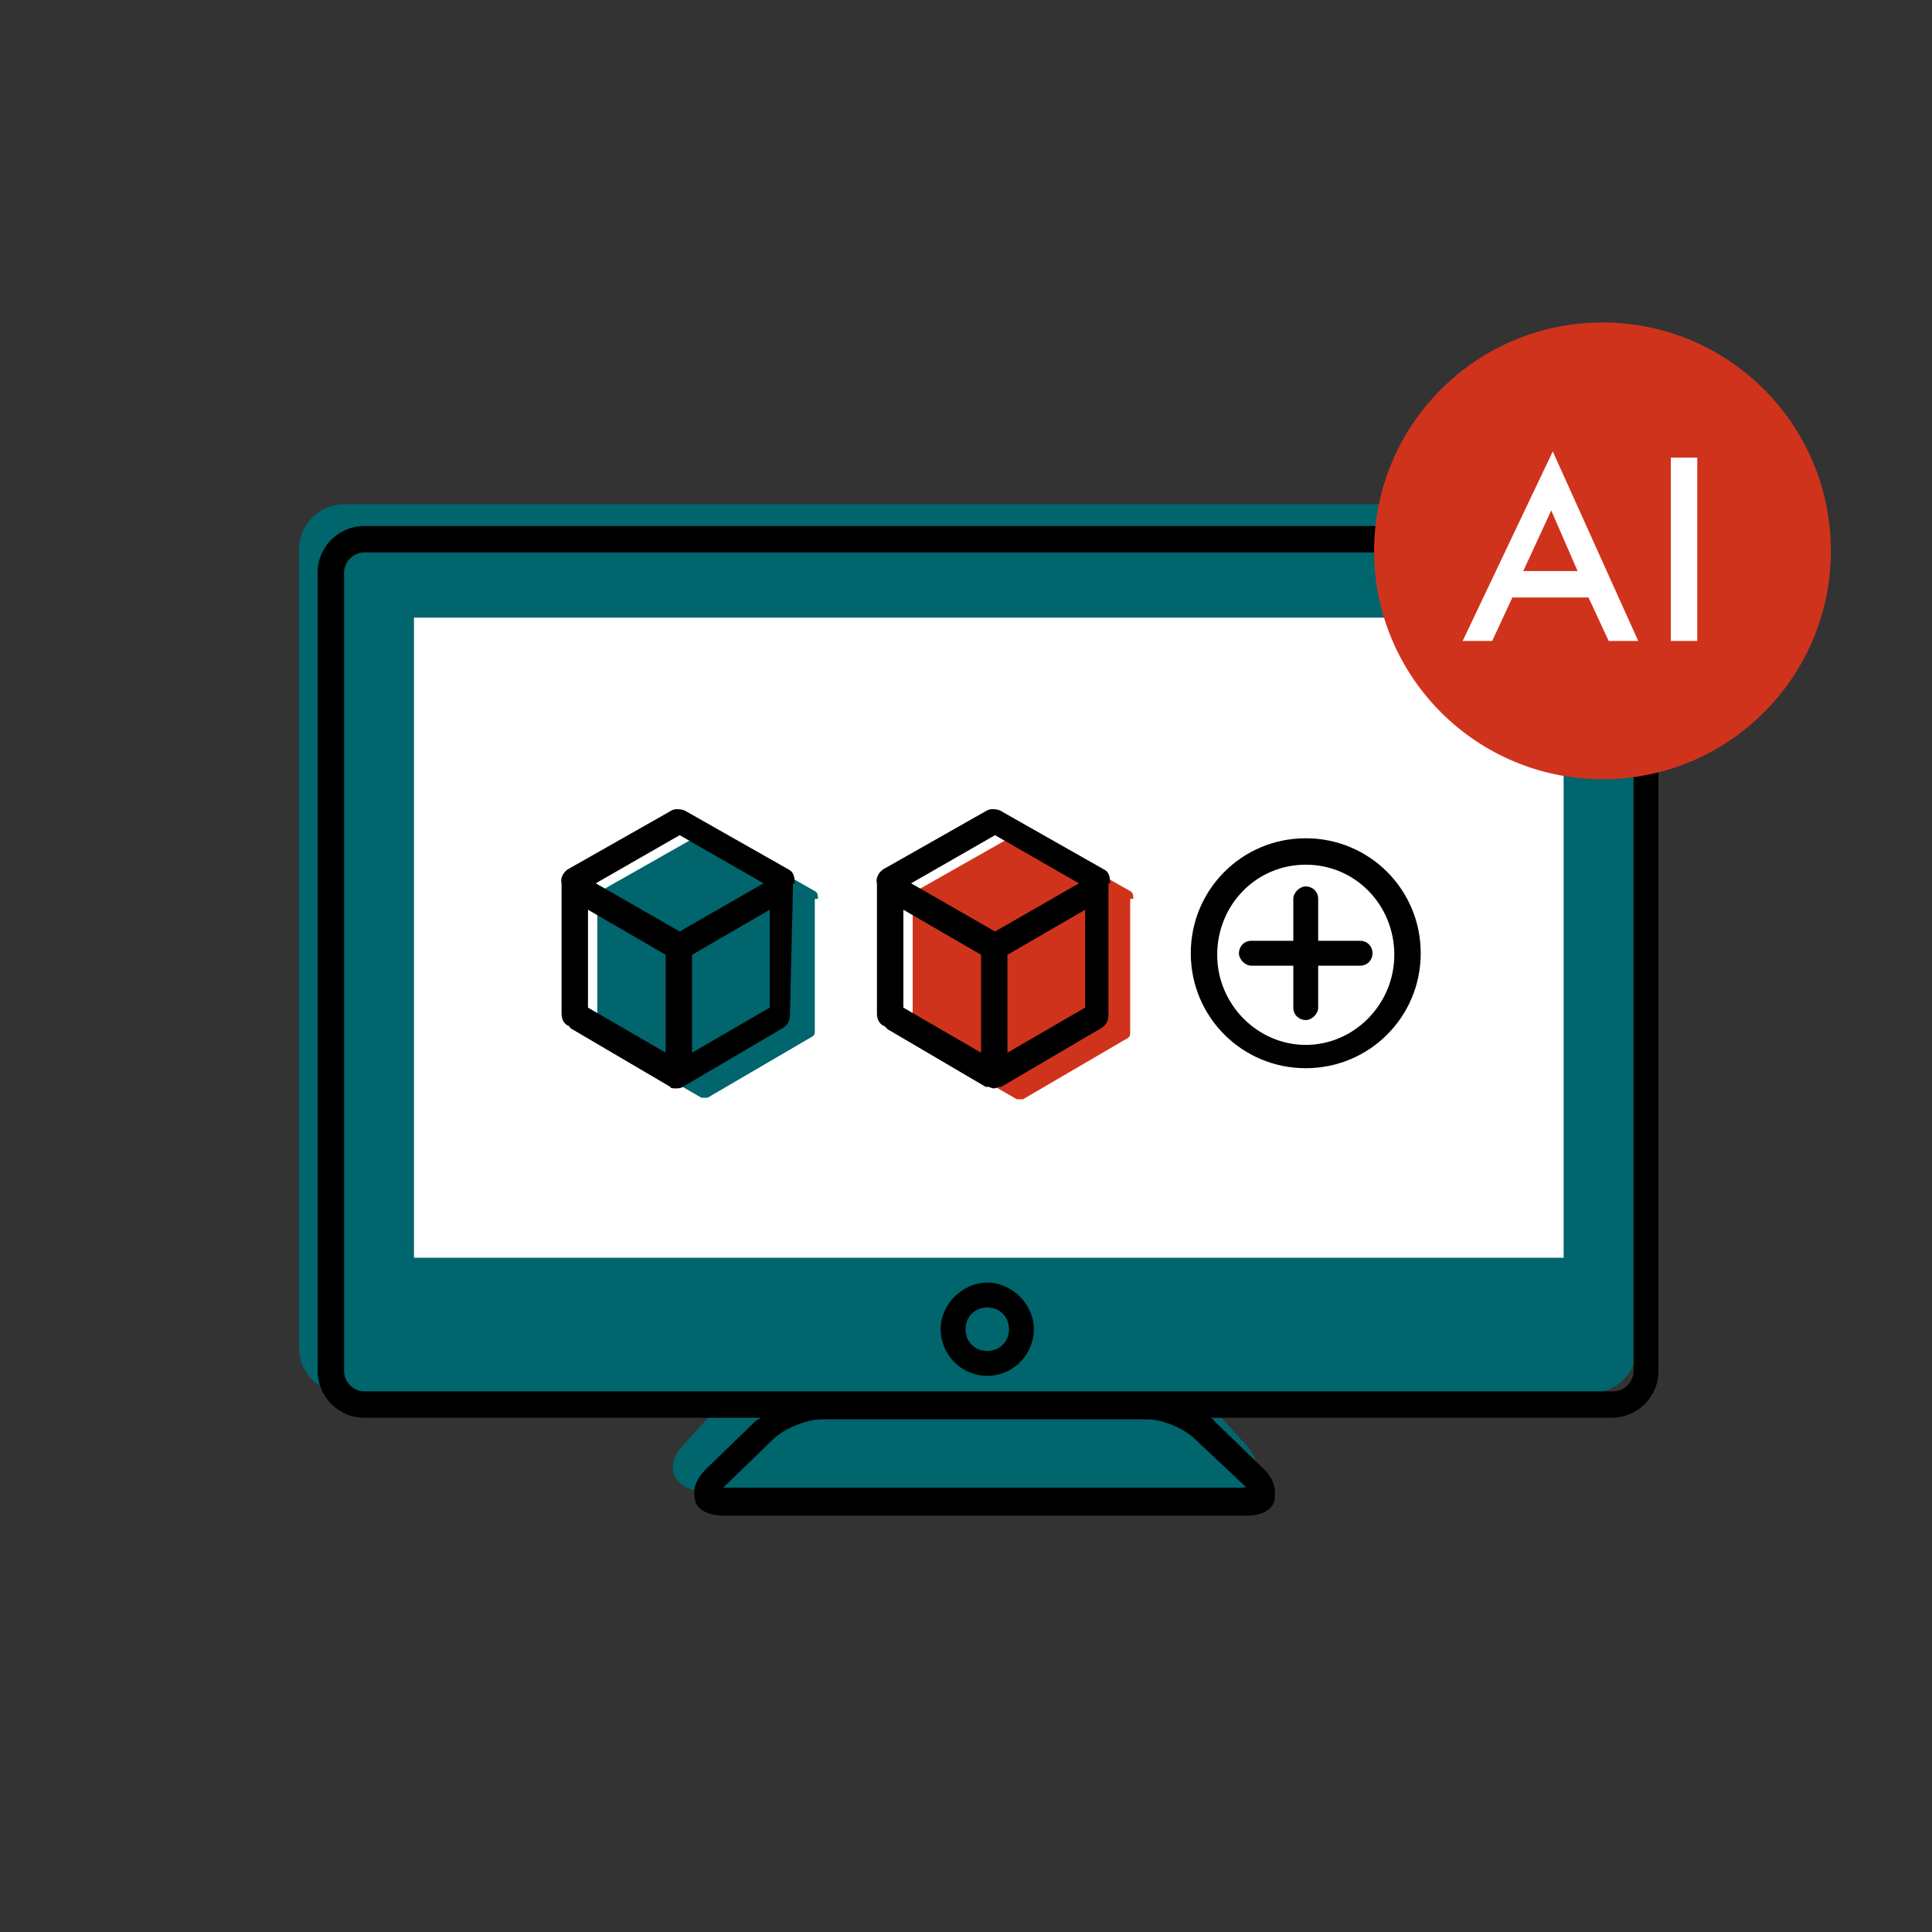 <?xml version="1.0" encoding="UTF-8" standalone="no"?>
<!-- Created with Inkscape (http://www.inkscape.org/) -->

<svg
   width="500mm"
   height="500mm"
   viewBox="0 0 500 500"
   version="1.1"
   id="svg2298"
   inkscape:version="1.2.2 (732a01da63, 2022-12-09)"
   sodipodi:docname="laptop.svg"
   inkscape:export-filename="microlearning-ai.svg"
   inkscape:export-xdpi="106.775"
   inkscape:export-ydpi="106.775"
   xmlns:inkscape="http://www.inkscape.org/namespaces/inkscape"
   xmlns:sodipodi="http://sodipodi.sourceforge.net/DTD/sodipodi-0.dtd"
   xmlns="http://www.w3.org/2000/svg"
   xmlns:svg="http://www.w3.org/2000/svg">
  <rect x="0" y="0" width="500" height="500" fill="#333333" stroke="none"/>
  <sodipodi:namedview
     id="namedview2300"
     pagecolor="#ffffff"
     bordercolor="#666666"
     borderopacity="1.0"
     inkscape:showpageshadow="2"
     inkscape:pageopacity="0.0"
     inkscape:pagecheckerboard="0"
     inkscape:deskcolor="#d1d1d1"
     inkscape:document-units="mm"
     showgrid="false"
     showguides="true"
     inkscape:zoom="0.2102413"
     inkscape:cx="-85.615908"
     inkscape:cy="941.77499"
     inkscape:window-width="1904"
     inkscape:window-height="1011"
     inkscape:window-x="2024"
     inkscape:window-y="104"
     inkscape:window-maximized="0"
     inkscape:current-layer="layer1">
    <sodipodi:guide
       position="218.975,416.941"
       orientation="0,-1"
       id="guide2419"
       inkscape:locked="false" />
    <sodipodi:guide
       position="218.975,69.602"
       orientation="0,-1"
       id="guide2421"
       inkscape:locked="false" />
    <sodipodi:guide
       position="81.801,242.013"
       orientation="1,0"
       id="guide2423"
       inkscape:locked="false" />
    <sodipodi:guide
       position="420.331,211.809"
       orientation="1,0"
       id="guide2425"
       inkscape:locked="false" />
    <sodipodi:guide
       position="149.758,239.496"
       orientation="0,-1"
       id="guide2568"
       inkscape:locked="false" />
  </sodipodi:namedview>
  <defs
     id="defs2295" />
  <g
     inkscape:label="Ebene 1"
     inkscape:groupmode="layer"
     id="layer1">
    <rect
       class="st0"
       x="-1.702"
       y="-189.174"
       width="592.37"
       height="617.457"
       id="rect592"
       style="fill:none;stroke-width:5.12" />
    <rect
       class="st0"
       x="47.813"
       y="-71.909"
       width="357.424"
       height="501.225"
       id="rect606"
       style="fill:none;stroke-width:4.156" />
    <path
       class="st0"
       d="M 404.67,325.503 H 107.138 V 159.85 h 297.532 z"
       id="path714"
       style="fill:none;stroke-width:4.021" />
    <path
       class="st7"
       d="M 412.31,130.499 H 89.045 c -6.433,0 -11.66,5.227 -11.66,11.66 V 348.823 c 0,6.433 5.227,11.66 11.66,11.66 h 99.713 c 0,0.402 0,0.804 -0.804,1.206 l -11.258,12.464 c -3.217,3.619 -2.814,6.433 -2.01,8.041 0.804,1.206 2.412,3.619 7.237,3.619 h 135.498 c 4.825,0 6.433,-2.412 7.237,-3.619 0.804,-1.206 1.206,-4.423 -2.01,-8.041 l -11.258,-12.464 c 0,-0.402 -0.804,-0.804 -0.804,-1.206 H 411.907 c 6.433,0 11.66,-5.227 11.66,-11.66 V 142.159 c 0,-6.433 -4.825,-11.66 -11.258,-11.66 z"
       id="path716"
       style="fill:#00656d;stroke-width:4.021" />
    <rect
       class="st6"
       x="107.138"
       y="159.85"
       width="297.532"
       height="165.653"
       id="rect718"
       style="fill:#ffffff;stroke-width:4.021" />
    <path
       class="st8"
       d="m 293.297,232.625 v 0 c 0,-0.804 0,-1.608 -0.804,-2.01 l -26.939,-15.279 h -0.804 c 0,-0.402 -0.804,-0.402 -0.804,0 L 237.007,230.614 c -0.804,0.402 -1.206,1.206 -0.804,2.413 v 0 34.176 c 0,0.804 0,1.608 1.206,1.608 v 0 0.804 l 25.732,14.877 h 1.608 l 26.135,-15.279 c 0.804,-0.402 1.608,-0.804 1.608,-1.608 v -34.98 z"
       id="path722"
       style="fill:#d0331c;stroke-width:4.021" />
    <path
       d="m 255.502,356.06 c -6.835,0 -12.062,-5.629 -12.062,-12.062 0,-6.433 5.629,-12.062 12.062,-12.062 6.433,0 12.062,5.629 12.062,12.062 0,6.433 -5.227,12.062 -12.062,12.062 z m 0,-17.691 c -3.217,0 -5.629,2.413 -5.629,5.629 0,3.217 2.413,5.629 5.629,5.629 3.217,0 5.629,-2.412 5.629,-5.629 0,-3.216 -2.412,-5.629 -5.629,-5.629 z"
       id="path742"
       style="stroke-width:4.021" />
    <path
       d="m 337.927,276.45 c -16.485,0 -29.753,-13.268 -29.753,-29.753 0,-16.485 13.268,-29.753 29.753,-29.753 16.485,0 29.753,13.268 29.753,29.753 0,16.485 -13.268,29.753 -29.753,29.753 z m 0,-52.671 c -12.866,0 -22.918,10.454 -22.918,23.32 0,12.866 10.454,23.32 22.918,23.32 12.464,0 22.918,-10.454 22.918,-23.32 0,-12.866 -10.052,-23.32 -22.918,-23.32 z"
       id="path744"
       style="stroke-width:4.021" />
    <path
       d="m 351.999,243.48 h -10.856 v -10.856 c 0,-2.01 -1.608,-3.217 -3.217,-3.217 -1.608,0 -3.217,1.608 -3.217,3.217 v 10.856 h -10.856 c -2.01,0 -3.217,1.608 -3.217,3.217 0,1.608 1.608,3.217 3.217,3.217 h 10.856 v 10.856 c 0,2.01 1.608,3.217 3.217,3.217 1.608,0 3.217,-1.608 3.217,-3.217 v -10.856 h 10.856 c 2.01,0 3.217,-1.608 3.217,-3.217 0,-1.608 -1.206,-3.217 -3.217,-3.217 z"
       id="path746"
       style="stroke-width:4.021" />
    <path
       d="M 417.537,136.128 H 94.272 c -6.433,0 -12.062,5.227 -12.062,12.062 v 206.664 c 0,6.433 5.227,12.062 12.062,12.062 H 196.8 c 0,0.402 -0.804,0.402 -1.206,0.804 l -12.866,12.464 c -3.619,3.619 -3.217,6.433 -2.814,8.041 0,1.608 2.412,4.021 7.237,4.021 H 322.648 c 5.227,0 6.835,-2.413 7.237,-4.021 0,-1.608 0.804,-4.423 -2.814,-8.041 L 314.205,367.72 c 0,-0.402 -0.804,-0.804 -1.206,-0.804 h 104.136 c 6.433,0 12.062,-5.227 12.062,-12.062 V 148.19 c 0,-6.433 -4.825,-12.062 -11.66,-12.062 z M 322.648,385.009 c 0,0 0,0.402 0,0 H 187.15 l 12.866,-12.464 c 2.814,-2.814 8.845,-5.227 12.464,-5.227 h 84.435 c 4.021,0 9.65,2.413 12.464,5.227 z m 100.115,-30.155 c 0,2.814 -2.412,5.227 -5.227,5.227 H 94.272 c -2.814,0 -5.227,-2.413 -5.227,-5.227 V 148.19 c 0,-2.814 2.412,-5.227 5.227,-5.227 H 417.537 c 2.814,0 5.227,2.413 5.227,5.227 z"
       id="path792"
       style="stroke-width:4.021" />
    <path
       d="m 287.266,228.604 c 0,-1.206 0,-2.814 -1.608,-3.619 l -26.939,-15.279 c -1.206,-0.402 -2.412,-0.402 -3.217,0 l -26.939,15.279 c -1.206,0.804 -2.01,2.412 -1.608,3.619 v 0 0.804 0 32.97 c 0,1.608 0.804,2.814 2.01,3.217 l 0.804,0.804 25.33,14.877 h 0.804 c 0,0 0.804,0.402 1.206,0.402 v 0 c 0,0 0.804,0 1.206,-0.402 h 0.804 l 25.33,-14.877 v 0 c 1.608,-0.804 2.412,-2.01 2.412,-3.619 v -34.176 0 z m -53.475,6.835 20.104,11.66 v 25.331 l -20.104,-11.66 z m 26.939,11.66 20.104,-11.66 v 25.33 l -20.104,11.66 z m -3.217,-30.959 21.712,12.464 -21.712,12.464 -21.712,-12.464 z"
       id="path794"
       style="stroke-width:4.021" />
    <path
       class="st7"
       d="m 211.677,232.625 v 0 c 0,-0.804 0,-1.608 -0.804,-2.01 l -26.939,-15.279 h -0.804 c 0,-0.402 -0.804,-0.402 -0.804,0 l -26.939,15.279 c -0.804,0.402 -1.206,1.206 -0.804,2.01 v 0 34.176 c 0,0.804 0,1.608 1.206,1.608 v 0 0.804 l 25.732,14.877 h 1.608 l 26.135,-15.279 c 0.804,-0.402 1.608,-0.804 1.608,-1.608 v -34.578 z"
       id="path820"
       style="fill:#00656d;stroke-width:4.021" />
    <path
       d="m 205.646,228.604 c 0,-1.206 0,-2.814 -1.608,-3.619 l -26.939,-15.279 c -1.206,-0.402 -2.412,-0.402 -3.217,0 l -26.939,15.279 c -1.206,0.804 -2.01,2.412 -1.608,3.619 v 0 0.804 0 32.97 c 0,1.608 0.804,2.814 2.01,3.217 0,0 0,0.402 0.804,0.804 l 25.33,14.877 v 0 c 0,0.402 0.804,0.402 1.608,0.402 v 0 c 0,0 1.206,0 1.608,-0.402 v 0 l 25.33,-14.877 v 0 c 1.608,-0.804 2.413,-2.01 2.413,-3.619 l 0.804,-34.176 z m -29.753,-12.464 21.712,12.464 -21.712,12.464 -21.712,-12.464 z m -23.722,19.299 20.104,11.66 v 25.331 l -20.104,-11.66 z m 47.042,25.33 -20.104,11.66 v -25.331 l 20.104,-11.66 z"
       id="path822"
       style="stroke-width:4.021" />
    <circle
       class="st8"
       cx="414.722"
       cy="142.561"
       r="59.104"
       id="circle824"
       style="fill:#d0331c;stroke-width:4.021" />
    <path
       class="st6"
       d="m 411.103,154.623 h -19.701 l -5.227,11.258 h -7.639 l 23.32,-49.052 22.114,49.052 h -7.639 z m -2.814,-6.835 -6.835,-15.681 -7.237,15.681 z"
       id="path826"
       style="fill:#ffffff;stroke-width:4.021" />
    <path
       class="st6"
       d="m 439.248,118.437 v 47.444 h -6.835 v -47.444 z"
       id="path828"
       style="fill:#ffffff;stroke-width:4.021" />
  </g>
</svg>

